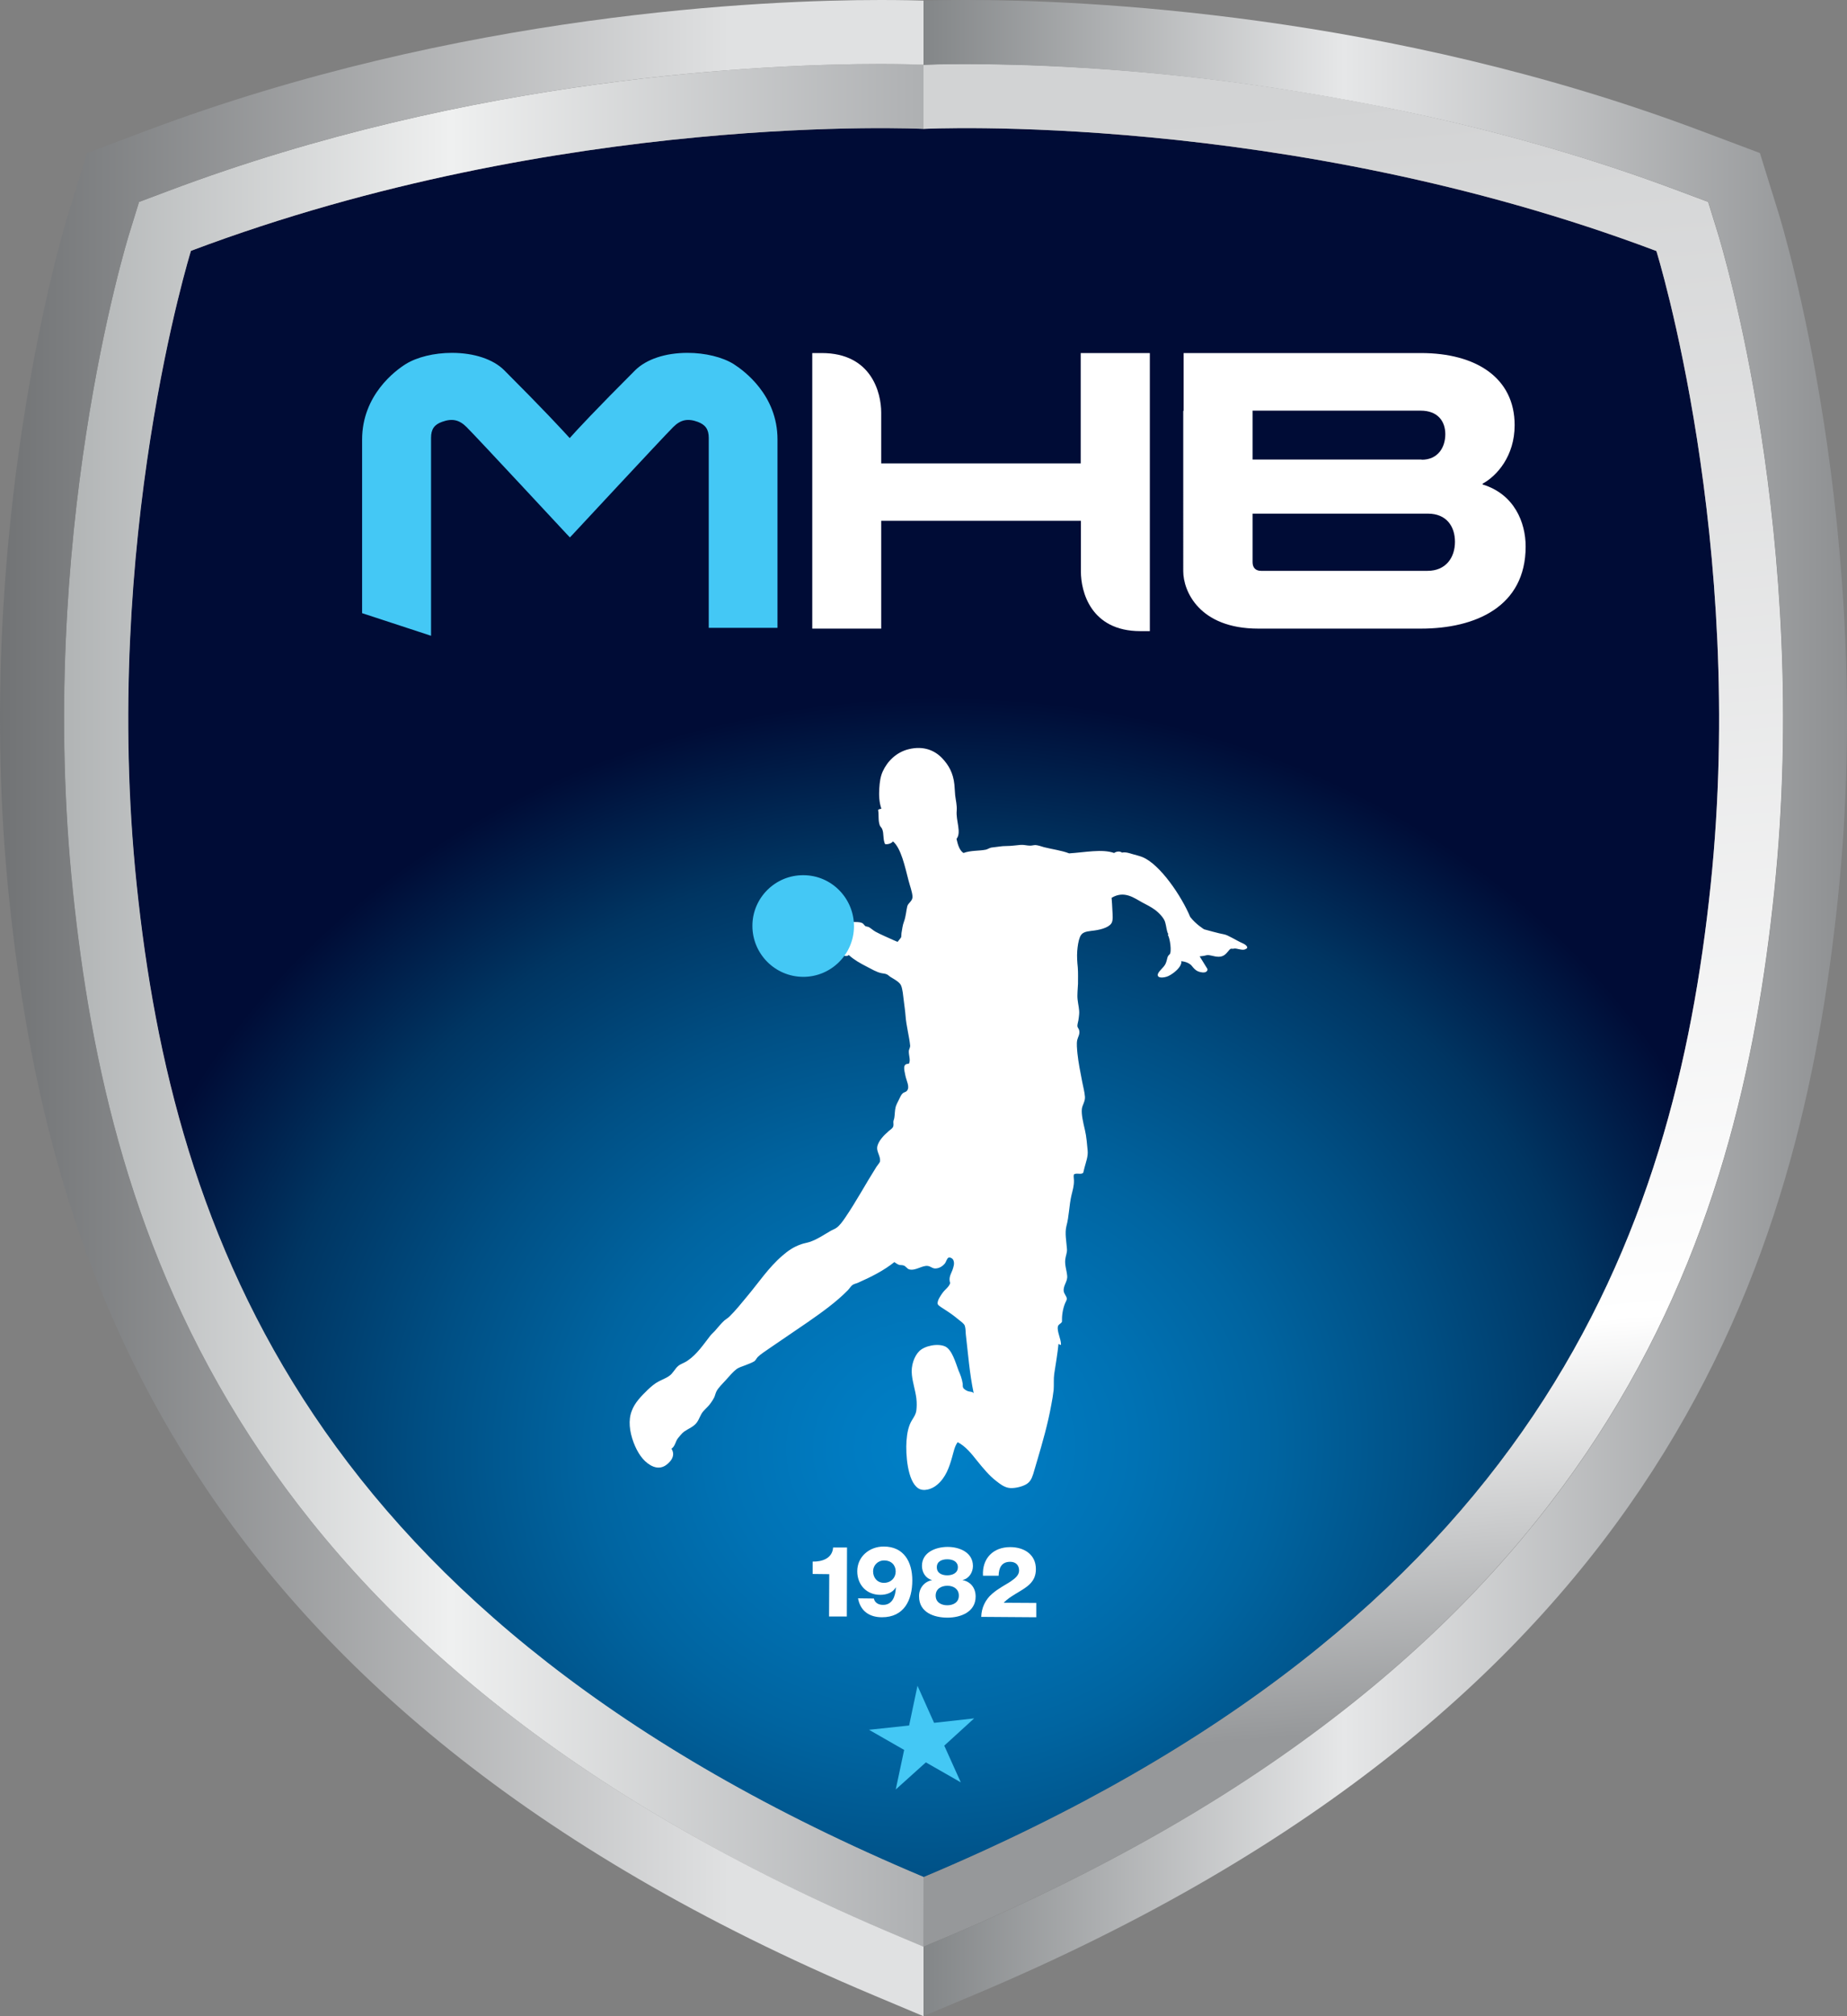 <?xml version="1.0" encoding="utf-8"?>
<!-- Generator: Adobe Illustrator 23.0.0, SVG Export Plug-In . SVG Version: 6.00 Build 0)  -->
<svg version="1.1" id="Calque_1" xmlns="http://www.w3.org/2000/svg" xmlns:xlink="http://www.w3.org/1999/xlink" x="0px" y="0px"
	 viewBox="0 0 95.64 104.34" style="enable-background:new 0 0 95.64 104.34;" xml:space="preserve">
<rect x="0" y="0" width="95.64" height="104.34" fill="#808080" stroke="none"/>
<style type="text/css">
	.st0{fill:url(#SVGID_1_);}
	.st1{fill:#FFFFFF;}
	.st2{clip-path:url(#SVGID_3_);fill:#44C8F5;}
	.st3{fill:#44C8F5;}
	.st4{fill:url(#SVGID_4_);}
	.st5{fill:url(#SVGID_5_);}
	.st6{fill:url(#SVGID_6_);}
	.st7{fill:url(#SVGID_7_);}
</style>
<radialGradient id="SVGID_1_" cx="47.49" cy="74.887" r="38.792" gradientTransform="matrix(-0.059 -0.998 -1.129 0.067 135.535 117.252)" gradientUnits="userSpaceOnUse">
	<stop  offset="0" style="stop-color:#0080C7"/>
	<stop  offset="0.1" style="stop-color:#007BC1"/>
	<stop  offset="0.241" style="stop-color:#0072B4"/>
	<stop  offset="0.407" style="stop-color:#0064A0"/>
	<stop  offset="0.592" style="stop-color:#004F84"/>
	<stop  offset="0.792" style="stop-color:#003562"/>
	<stop  offset="1" style="stop-color:#000C36"/>
</radialGradient>
<path class="st0" d="M47.82,97.14C79.58,83.8,86.69,63.86,88.58,45.8c1.86-17.82-2.81-32.81-2.81-32.81
	C66.51,5.73,47.82,6.67,47.82,6.67S29.13,5.73,9.88,12.98c0,0-4.67,14.99-2.81,32.81C8.95,63.86,16.07,83.8,47.82,97.14z"/>
<path class="st1" d="M42.08,81.45l0-0.64c0.5,0.01,1.02-0.17,1.06-0.73l0.72,0l-0.01,3.57l-0.92,0l0.01-2.19L42.08,81.45z"/>
<path class="st1" d="M45.25,82.72c0.02,0.11,0.09,0.2,0.17,0.25c0.09,0.06,0.2,0.08,0.31,0.08c0.47,0,0.64-0.43,0.66-0.9l-0.01,0
	c-0.16,0.28-0.49,0.38-0.8,0.38c-0.71,0-1.19-0.52-1.19-1.22c0-0.76,0.63-1.28,1.37-1.28c1.04,0,1.48,0.79,1.48,1.75
	c0,1.03-0.43,1.91-1.57,1.91c-0.65,0-1.12-0.32-1.24-0.98L45.25,82.72z M46.38,81.32c0-0.32-0.22-0.57-0.6-0.57
	c-0.33,0-0.57,0.26-0.57,0.56c0,0.33,0.21,0.6,0.57,0.6C46.15,81.9,46.38,81.64,46.38,81.32z"/>
<path class="st1" d="M48.27,81.77L48.27,81.77c-0.34-0.09-0.53-0.4-0.53-0.74c0-0.71,0.73-0.98,1.33-0.98
	c0.61,0,1.31,0.28,1.31,0.99c0,0.32-0.2,0.65-0.53,0.72l0,0.01c0.41,0.08,0.67,0.4,0.67,0.85c0,0.79-0.76,1.09-1.46,1.09
	c-0.7,0-1.47-0.27-1.47-1.1C47.58,82.19,47.86,81.84,48.27,81.77z M48.45,82.57c0,0.35,0.29,0.5,0.6,0.5c0.3,0,0.6-0.14,0.6-0.5
	c0-0.33-0.26-0.51-0.59-0.51C48.74,82.06,48.45,82.22,48.45,82.57z M48.51,81.1c0,0.32,0.28,0.42,0.54,0.42
	c0.26,0,0.55-0.11,0.55-0.42c0-0.29-0.26-0.41-0.55-0.41C48.77,80.69,48.51,80.8,48.51,81.1z"/>
<path class="st1" d="M50.81,83.67c0.01-0.46,0.21-0.89,0.56-1.19c0.31-0.27,0.66-0.45,0.93-0.62c0.27-0.18,0.47-0.35,0.47-0.59
	c0-0.28-0.18-0.45-0.46-0.45c-0.46,0-0.59,0.33-0.6,0.72l-0.81,0c-0.05-0.89,0.52-1.48,1.41-1.48c0.71,0,1.33,0.37,1.33,1.14
	c0,0.69-0.49,0.94-1.02,1.26c-0.27,0.17-0.42,0.25-0.65,0.48l1.69,0.01l0,0.74L50.81,83.67z"/>
<g>
	<defs>
		<polyline id="SVGID_2_" points="47.2,89.22 45.11,89.22 46.81,90.45 46.16,92.44 47.86,91.21 49.55,92.43 48.9,90.45 50.59,89.21 
			48.5,89.22 47.85,87.22 47.2,89.22 		"/>
	</defs>
	<clipPath id="SVGID_3_">
		<use xlink:href="#SVGID_2_"  style="overflow:visible;"/>
	</clipPath>
	<rect x="44.85" y="86.95" transform="matrix(0.994 -0.106 0.106 0.994 -9.299 5.61)" class="st2" width="6" height="5.76"/>
</g>
<path class="st1" d="M64.32,48.8c-0.28-0.12-0.74-0.42-0.94-0.45c-0.21-0.03-1.03-0.26-1.03-0.26s-0.43-0.26-0.72-0.64
	c-0.44-1.06-1.56-2.73-2.48-3.1c-0.15-0.06-0.33-0.1-0.5-0.15c-0.17-0.05-0.36-0.12-0.55-0.08c-0.11-0.08-0.28-0.07-0.41,0.02
	c-0.62-0.22-1.52-0.03-2.33,0.02c-0.38-0.15-0.87-0.21-1.3-0.32c-0.14-0.04-0.3-0.1-0.44-0.11c-0.09,0-0.18,0.03-0.28,0.03
	c-0.16,0-0.32-0.05-0.48-0.04c-0.25,0.02-0.49,0.06-0.75,0.06c-0.13,0-0.25,0.01-0.38,0.03c-0.13,0.02-0.27,0.03-0.4,0.05
	c-0.1,0.02-0.19,0.09-0.29,0.11c-0.36,0.07-0.77,0.03-1.15,0.17c-0.2-0.13-0.29-0.41-0.36-0.73c0.27-0.33-0.04-0.94,0.01-1.46
	c0.02-0.29-0.05-0.53-0.08-0.8c-0.02-0.19-0.02-0.37-0.04-0.55c-0.06-0.61-0.31-1.02-0.62-1.35c-0.39-0.42-0.98-0.67-1.75-0.48
	c-0.65,0.16-1.11,0.64-1.34,1.15c-0.12,0.26-0.16,0.56-0.18,0.89c-0.02,0.33-0.01,0.7,0.11,1.04c-0.08,0.01-0.12,0.02-0.17,0.06
	c0.05,0.28-0.01,0.54,0.09,0.81c0.03,0.06,0.09,0.11,0.12,0.18c0.1,0.23,0.03,0.53,0.15,0.78c0.15,0.03,0.35-0.05,0.41-0.14
	c0.42,0.35,0.62,1.31,0.81,2.04c0.07,0.27,0.18,0.55,0.2,0.8c0.02,0.25-0.22,0.33-0.27,0.52c-0.06,0.25-0.07,0.52-0.17,0.79
	c-0.08,0.21-0.09,0.39-0.13,0.6c-0.01,0.07,0,0.16-0.02,0.22l-0.18,0.23l-0.19-0.08c-0.34-0.16-0.65-0.28-0.96-0.45
	c-0.11-0.06-0.25-0.19-0.35-0.24l-0.16-0.04c-0.07-0.04-0.1-0.14-0.19-0.17c-0.14-0.06-0.28-0.04-0.47-0.05
	c-0.06-0.05-0.16-0.1-0.2-0.18c-0.05-0.09-0.06-0.27-0.11-0.41c-0.08-0.19-0.27-0.35-0.42-0.53c-0.14-0.17-0.33-0.33-0.47-0.46
	c-0.17-0.15-0.31-0.32-0.5-0.43c-0.19-0.11-0.41-0.23-0.63-0.24c-0.09,0-0.21,0.03-0.32,0.04c-0.23,0.02-0.33,0.03-0.42,0.15
	l-0.08,0.12l-0.31,0.04c-0.68,0.18-1.11,0.6-1.31,1.1c-0.22,0.55-0.29,1.43,0.02,2.18c0.27,0.65,0.8,1.08,1.43,1.24
	c0.33,0.09,0.74,0.09,1.12-0.02c0.39-0.11,0.62-0.31,0.83-0.58c0.14,0.05,0.32,0.07,0.47-0.02c0.13-0.07,0.17-0.27,0.28-0.32
	c0.11,0.03,0.28,0.15,0.41,0.03c0.29,0.26,0.6,0.43,0.93,0.6c0.24,0.12,0.51,0.29,0.77,0.34c0.1,0.02,0.2,0.02,0.29,0.07
	c0.06,0.03,0.11,0.09,0.18,0.13c0.16,0.1,0.47,0.26,0.54,0.44c0.08,0.19,0.11,0.54,0.14,0.79c0.03,0.26,0.07,0.5,0.09,0.77
	c0.04,0.55,0.2,1.1,0.24,1.56c0,0.09-0.06,0.18-0.07,0.26c-0.01,0.26,0.11,0.48,0,0.67c-0.35-0.01-0.23,0.33-0.18,0.6
	c0.06,0.3,0.25,0.6,0.08,0.8c-0.06,0.07-0.16,0.07-0.22,0.13c-0.08,0.07-0.14,0.22-0.2,0.34c-0.06,0.12-0.13,0.25-0.16,0.36
	c-0.05,0.19-0.04,0.38-0.07,0.56c-0.01,0.08-0.05,0.14-0.05,0.22c0,0.08,0.02,0.16-0.01,0.24c-0.04,0.1-0.14,0.15-0.23,0.23
	c-0.24,0.21-0.56,0.52-0.6,0.85c-0.02,0.23,0.18,0.47,0.15,0.71c0,0.06-0.12,0.19-0.18,0.28c-0.57,0.9-1.05,1.8-1.63,2.65
	c-0.13,0.19-0.28,0.4-0.45,0.52c-0.1,0.07-0.23,0.11-0.34,0.18c-0.33,0.19-0.66,0.42-1.05,0.55c-0.16,0.05-0.31,0.07-0.44,0.12
	c-0.41,0.14-0.69,0.35-0.97,0.59c-0.72,0.62-1.23,1.4-1.82,2.1c-0.3,0.36-0.59,0.73-0.92,1.05c-0.09,0.09-0.19,0.14-0.28,0.22
	c-0.17,0.16-0.32,0.35-0.47,0.52c-0.08,0.09-0.17,0.16-0.24,0.25c-0.35,0.45-0.69,0.96-1.16,1.28c-0.11,0.08-0.21,0.12-0.35,0.19
	c-0.24,0.11-0.31,0.3-0.49,0.5c-0.16,0.18-0.43,0.27-0.66,0.39c-0.22,0.11-0.41,0.28-0.58,0.44c-0.35,0.34-0.68,0.68-0.83,1.1
	c-0.18,0.46-0.12,1.05,0.1,1.63c0.19,0.5,0.47,0.94,0.87,1.17c0.21,0.12,0.47,0.19,0.74,0.04c0.25-0.15,0.6-0.5,0.35-0.89
	c0.2-0.14,0.2-0.38,0.34-0.55c0.09-0.1,0.2-0.26,0.32-0.34c0.23-0.16,0.5-0.25,0.66-0.48c0.13-0.18,0.18-0.4,0.32-0.56
	c0.14-0.16,0.3-0.29,0.41-0.46c0.06-0.08,0.11-0.17,0.16-0.26c0.04-0.08,0.06-0.19,0.11-0.3c0.09-0.2,0.35-0.44,0.5-0.61
	c0.18-0.2,0.36-0.42,0.56-0.57c0.12-0.08,0.28-0.13,0.44-0.19c0.15-0.06,0.32-0.12,0.44-0.19c0.11-0.06,0.13-0.16,0.21-0.24
	c0.16-0.16,0.4-0.3,0.62-0.46c0.65-0.45,1.33-0.9,1.95-1.33c0.75-0.52,1.49-1.05,2.09-1.66c0.08-0.08,0.17-0.23,0.25-0.28
	c0.09-0.06,0.2-0.07,0.3-0.12c0.7-0.31,1.34-0.64,1.86-1.06c0.11,0.07,0.16,0.12,0.27,0.15c0.06,0.01,0.12,0,0.19,0.02
	c0.14,0.03,0.19,0.18,0.32,0.21c0.32,0.08,0.67-0.22,0.95-0.18c0.16,0.02,0.24,0.14,0.41,0.13c0.22-0.01,0.39-0.15,0.48-0.26
	c0.05-0.06,0.11-0.28,0.19-0.3c0.09-0.03,0.22,0.05,0.25,0.14c0.07,0.17,0,0.35-0.05,0.5c-0.08,0.22-0.21,0.38-0.12,0.68
	c-0.06,0.2-0.25,0.31-0.39,0.5c-0.07,0.1-0.31,0.42-0.25,0.59c0.03,0.08,0.26,0.21,0.35,0.27c0.28,0.18,0.48,0.32,0.73,0.53
	c0.1,0.08,0.29,0.21,0.32,0.32c0.04,0.12,0.04,0.28,0.05,0.43c0.12,1.02,0.19,2.01,0.41,3.06c-0.07-0.1-0.2-0.07-0.3-0.11
	c-0.09-0.03-0.23-0.12-0.25-0.19c-0.03-0.07-0.01-0.13-0.02-0.2c-0.04-0.27-0.13-0.48-0.22-0.69c-0.16-0.44-0.34-1.06-0.68-1.23
	c-0.39-0.18-1.07-0.04-1.35,0.24c-0.26,0.26-0.44,0.75-0.38,1.24c0.04,0.38,0.18,0.8,0.23,1.2c0.03,0.25,0.02,0.45,0,0.63
	c-0.03,0.2-0.11,0.31-0.22,0.49c-0.19,0.3-0.26,0.68-0.29,1.08c-0.05,0.69,0.05,2.08,0.6,2.45c0.29,0.2,0.74,0.04,0.99-0.18
	c0.44-0.37,0.62-0.89,0.77-1.42c0.08-0.27,0.13-0.57,0.29-0.78c0.41,0.21,0.72,0.6,1.02,0.98c0.31,0.38,0.62,0.76,0.99,1.04
	c0.18,0.14,0.37,0.29,0.61,0.34c0.24,0.05,0.63-0.03,0.87-0.15c0.25-0.12,0.34-0.31,0.42-0.56c0.07-0.23,0.14-0.48,0.21-0.71
	c0.27-0.92,0.55-1.88,0.73-2.89c0.05-0.25,0.09-0.5,0.12-0.76c0.02-0.27-0.01-0.55,0.03-0.83c0.08-0.52,0.17-1.04,0.22-1.54
	c0.04-0.01,0.11,0.1,0.13,0.02c0-0.29-0.22-0.68-0.16-0.93c0.03-0.12,0.15-0.13,0.21-0.24c-0.01-0.32,0.04-0.65,0.15-0.93
	c0.03-0.09,0.11-0.19,0.1-0.28c-0.02-0.13-0.14-0.23-0.16-0.38c-0.03-0.3,0.21-0.49,0.18-0.79c-0.03-0.31-0.13-0.54-0.1-0.84
	c0.02-0.19,0.1-0.35,0.09-0.53c-0.03-0.42-0.12-0.84-0.03-1.2c0.14-0.51,0.14-1.08,0.26-1.59c0.06-0.26,0.14-0.49,0.13-0.79
	c0-0.1-0.03-0.2,0-0.3c0.15-0.09,0.36,0.03,0.48-0.08l0.07-0.28c0.07-0.27,0.19-0.57,0.16-0.87c-0.03-0.31-0.06-0.73-0.14-1.06
	c-0.09-0.38-0.19-0.81-0.16-1.09c0.02-0.21,0.18-0.39,0.16-0.64c-0.02-0.25-0.09-0.5-0.14-0.76c-0.1-0.51-0.2-1.01-0.25-1.49
	c-0.02-0.24-0.05-0.49-0.01-0.68c0.04-0.17,0.15-0.3,0.1-0.51c-0.02-0.08-0.08-0.13-0.09-0.2c-0.01-0.07,0.03-0.21,0.05-0.31
	c0.02-0.11,0.03-0.22,0.04-0.32c0.02-0.24-0.05-0.47-0.08-0.75c-0.03-0.26,0.01-0.53,0.02-0.82c0-0.28,0.01-0.56-0.01-0.84
	c-0.03-0.29-0.05-0.57-0.03-0.85c0.02-0.26,0.06-0.53,0.14-0.73c0.1-0.24,0.28-0.28,0.59-0.32c0.41-0.04,0.88-0.15,1.04-0.39
	c0.1-0.15,0.06-0.46,0.05-0.69c-0.01-0.21-0.02-0.41-0.04-0.63c0.66-0.4,1.18,0.02,1.59,0.24c0.21,0.11,0.45,0.23,0.67,0.39
	c0.17,0.13,0.44,0.39,0.51,0.62c0.07,0.22,0.07,0.47,0.17,0.64l-0.03,0.03c0.11,0.14,0.22,0.9,0.09,1.01
	c-0.14,0.11-0.1,0.23-0.2,0.47c-0.1,0.23-0.42,0.42-0.41,0.6c0.01,0.18,0.35,0.13,0.52,0.06c0.17-0.07,0.49-0.29,0.63-0.52
	c0.13-0.23,0.05-0.26,0.05-0.26s0.38,0.01,0.57,0.25c0.18,0.23,0.3,0.3,0.54,0.33c0.24,0.03,0.3-0.14,0.25-0.2
	c-0.04-0.06-0.39-0.63-0.39-0.63s0.23-0.02,0.36-0.06c0.13-0.04,0.38,0.08,0.62,0.08c0.25,0,0.37-0.13,0.51-0.3
	c0.14-0.18,0.15-0.09,0.28-0.12c0.13-0.04,0.47,0.13,0.61,0.02C64.65,49.07,64.6,48.92,64.32,48.8z"/>
<path class="st3" d="M44.22,47.93c0,1.45-1.19,2.63-2.64,2.62c-1.45-0.01-2.62-1.19-2.62-2.64c0-1.45,1.19-2.63,2.64-2.62
	C43.05,45.29,44.22,46.48,44.22,47.93z"/>
<linearGradient id="SVGID_4_" gradientUnits="userSpaceOnUse" x1="3.314" y1="52.028" x2="47.824" y2="52.028">
	<stop  offset="0" style="stop-color:#B1B4B5"/>
	<stop  offset="0.45" style="stop-color:#EFF0F0"/>
	<stop  offset="1" style="stop-color:#AEB0B2"/>
</linearGradient>
<path class="st4" d="M47.82,100.74l-1.28-0.54C12.12,85.73,5.6,63.71,3.77,46.14C1.87,27.85,6.52,12.64,6.72,12l0.48-1.55l1.52-0.57
	c15.73-5.93,31.05-6.57,36.9-6.57c1.13,0,1.89,0.02,2.21,0.04l0,3.32c0,0-18.69-0.94-37.94,6.31c0,0-4.67,14.99-2.81,32.81
	c1.88,18.06,9,38,40.75,51.34L47.82,100.74z"/>
<linearGradient id="SVGID_5_" gradientUnits="userSpaceOnUse" x1="71.953" y1="89.452" x2="64.953" y2="5.619">
	<stop  offset="0" style="stop-color:#96989A"/>
	<stop  offset="0.24" style="stop-color:#FFFFFF"/>
	<stop  offset="1" style="stop-color:#D2D3D4"/>
</linearGradient>
<path class="st5" d="M47.82,97.14C79.58,83.8,86.69,63.86,88.58,45.8c1.86-17.82-2.81-32.81-2.81-32.81
	C66.51,5.73,47.82,6.67,47.82,6.67l0-3.32c0.32-0.01,1.08-0.04,2.21-0.04c5.85,0,21.17,0.64,36.9,6.57l1.52,0.57L88.93,12
	c0.2,0.64,4.85,15.85,2.94,34.14c-1.83,17.57-8.35,39.59-42.77,54.06l-1.29,0.54L47.82,97.14z"/>
<linearGradient id="SVGID_6_" gradientUnits="userSpaceOnUse" x1="-6.515511e-06" y1="52.168" x2="47.824" y2="52.168">
	<stop  offset="0" style="stop-color:#717375"/>
	<stop  offset="0.79" style="stop-color:#E0E1E2"/>
</linearGradient>
<path class="st6" d="M47.82,3.35c-0.32-0.01-1.08-0.04-2.21-0.04c-5.85,0-21.17,0.64-36.9,6.57L7.2,10.45L6.72,12
	c-0.2,0.64-4.85,15.85-2.94,34.14c1.83,17.57,8.35,39.59,42.77,54.06l1.28,0.54v3.6l-2.57-1.08C9.23,88.12,2.4,64.96,0.47,46.48
	C-1.5,27.51,3.34,11.68,3.55,11.01l0.96-3.09l3.03-1.14C23.79,0.66,39.58,0,45.61,0c1.07,0,1.82,0.02,2.21,0.03V3.35z"/>
<linearGradient id="SVGID_7_" gradientUnits="userSpaceOnUse" x1="47.824" y1="52.168" x2="95.645" y2="52.168">
	<stop  offset="0" style="stop-color:#838688"/>
	<stop  offset="0.455" style="stop-color:#E6E7E8"/>
	<stop  offset="1" style="stop-color:#8E9092"/>
</linearGradient>
<path class="st7" d="M47.82,100.74l1.29-0.54c34.42-14.46,40.94-36.49,42.77-54.06c1.91-18.29-2.75-33.5-2.94-34.14l-0.48-1.55
	l-1.52-0.57C71.2,3.96,55.89,3.32,50.03,3.32c-1.13,0-1.89,0.02-2.21,0.04V0.03C48.21,0.02,48.97,0,50.03,0
	c6.04,0,21.83,0.66,38.07,6.78l3.03,1.14l0.96,3.09c0.21,0.67,5.05,16.55,3.08,35.47c-1.93,18.48-8.76,41.63-44.78,56.77l-2.57,1.08
	V100.74z"/>
<g>
	<path class="st3" d="M37.99,18.84c-0.58-0.36-1.47-0.58-2.39-0.58c-1.15,0-2.13,0.33-2.71,0.9c-2,2-3.01,3.08-3.39,3.51
		c-0.39-0.43-1.39-1.51-3.39-3.51c-0.57-0.57-1.56-0.9-2.71-0.9c-0.92,0-1.81,0.22-2.39,0.58c-0.53,0.33-2.26,1.6-2.26,3.91v8.98
		l3.57,1.17V22.66c0-0.45,0.17-0.69,0.57-0.83c0.52-0.19,0.89-0.11,1.27,0.27c0.59,0.59,5.11,5.46,5.16,5.51l0.19,0.2l0.19-0.2
		c0.05-0.05,4.57-4.92,5.16-5.51c0.38-0.38,0.75-0.46,1.27-0.27c0.4,0.15,0.57,0.39,0.57,0.83v9.83h3.56v-9.75
		C40.26,20.44,38.52,19.18,37.99,18.84z"/>
	<path class="st1" d="M55.96,18.27v5.71H45.63v-2.63c0-1.02-0.5-3.08-3.08-3.08h-0.49c0,0,0,3.15,0,3.43v10.83h3.57v-5.58h10.34
		v2.63c0,1.02,0.5,3.08,3.08,3.08h0.49c0,0,0-3.15,0-3.43V18.27H55.96z"/>
	<path class="st1" d="M61.29,21.26L61.29,21.26v-2.99h12.29c2.85,0,4.85,1.28,4.85,3.73c0,1.6-0.92,2.63-1.66,3.03v0.04
		c1.64,0.5,2.23,1.96,2.23,3.21c0,3.11-2.59,4.25-5.43,4.25h-8.41c-3.08,0-3.89-1.96-3.89-2.97V21.26z M73.62,23.79
		c0.84,0,1.22-0.64,1.22-1.32c0-0.66-0.38-1.22-1.28-1.22h-8.7v2.53H73.62z M65.3,29.54h8.62c0.96,0,1.42-0.7,1.42-1.5
		c0-0.8-0.44-1.46-1.4-1.46h-9.08v2.51C64.86,29.38,65.02,29.54,65.3,29.54z"/>
</g>
</svg>

